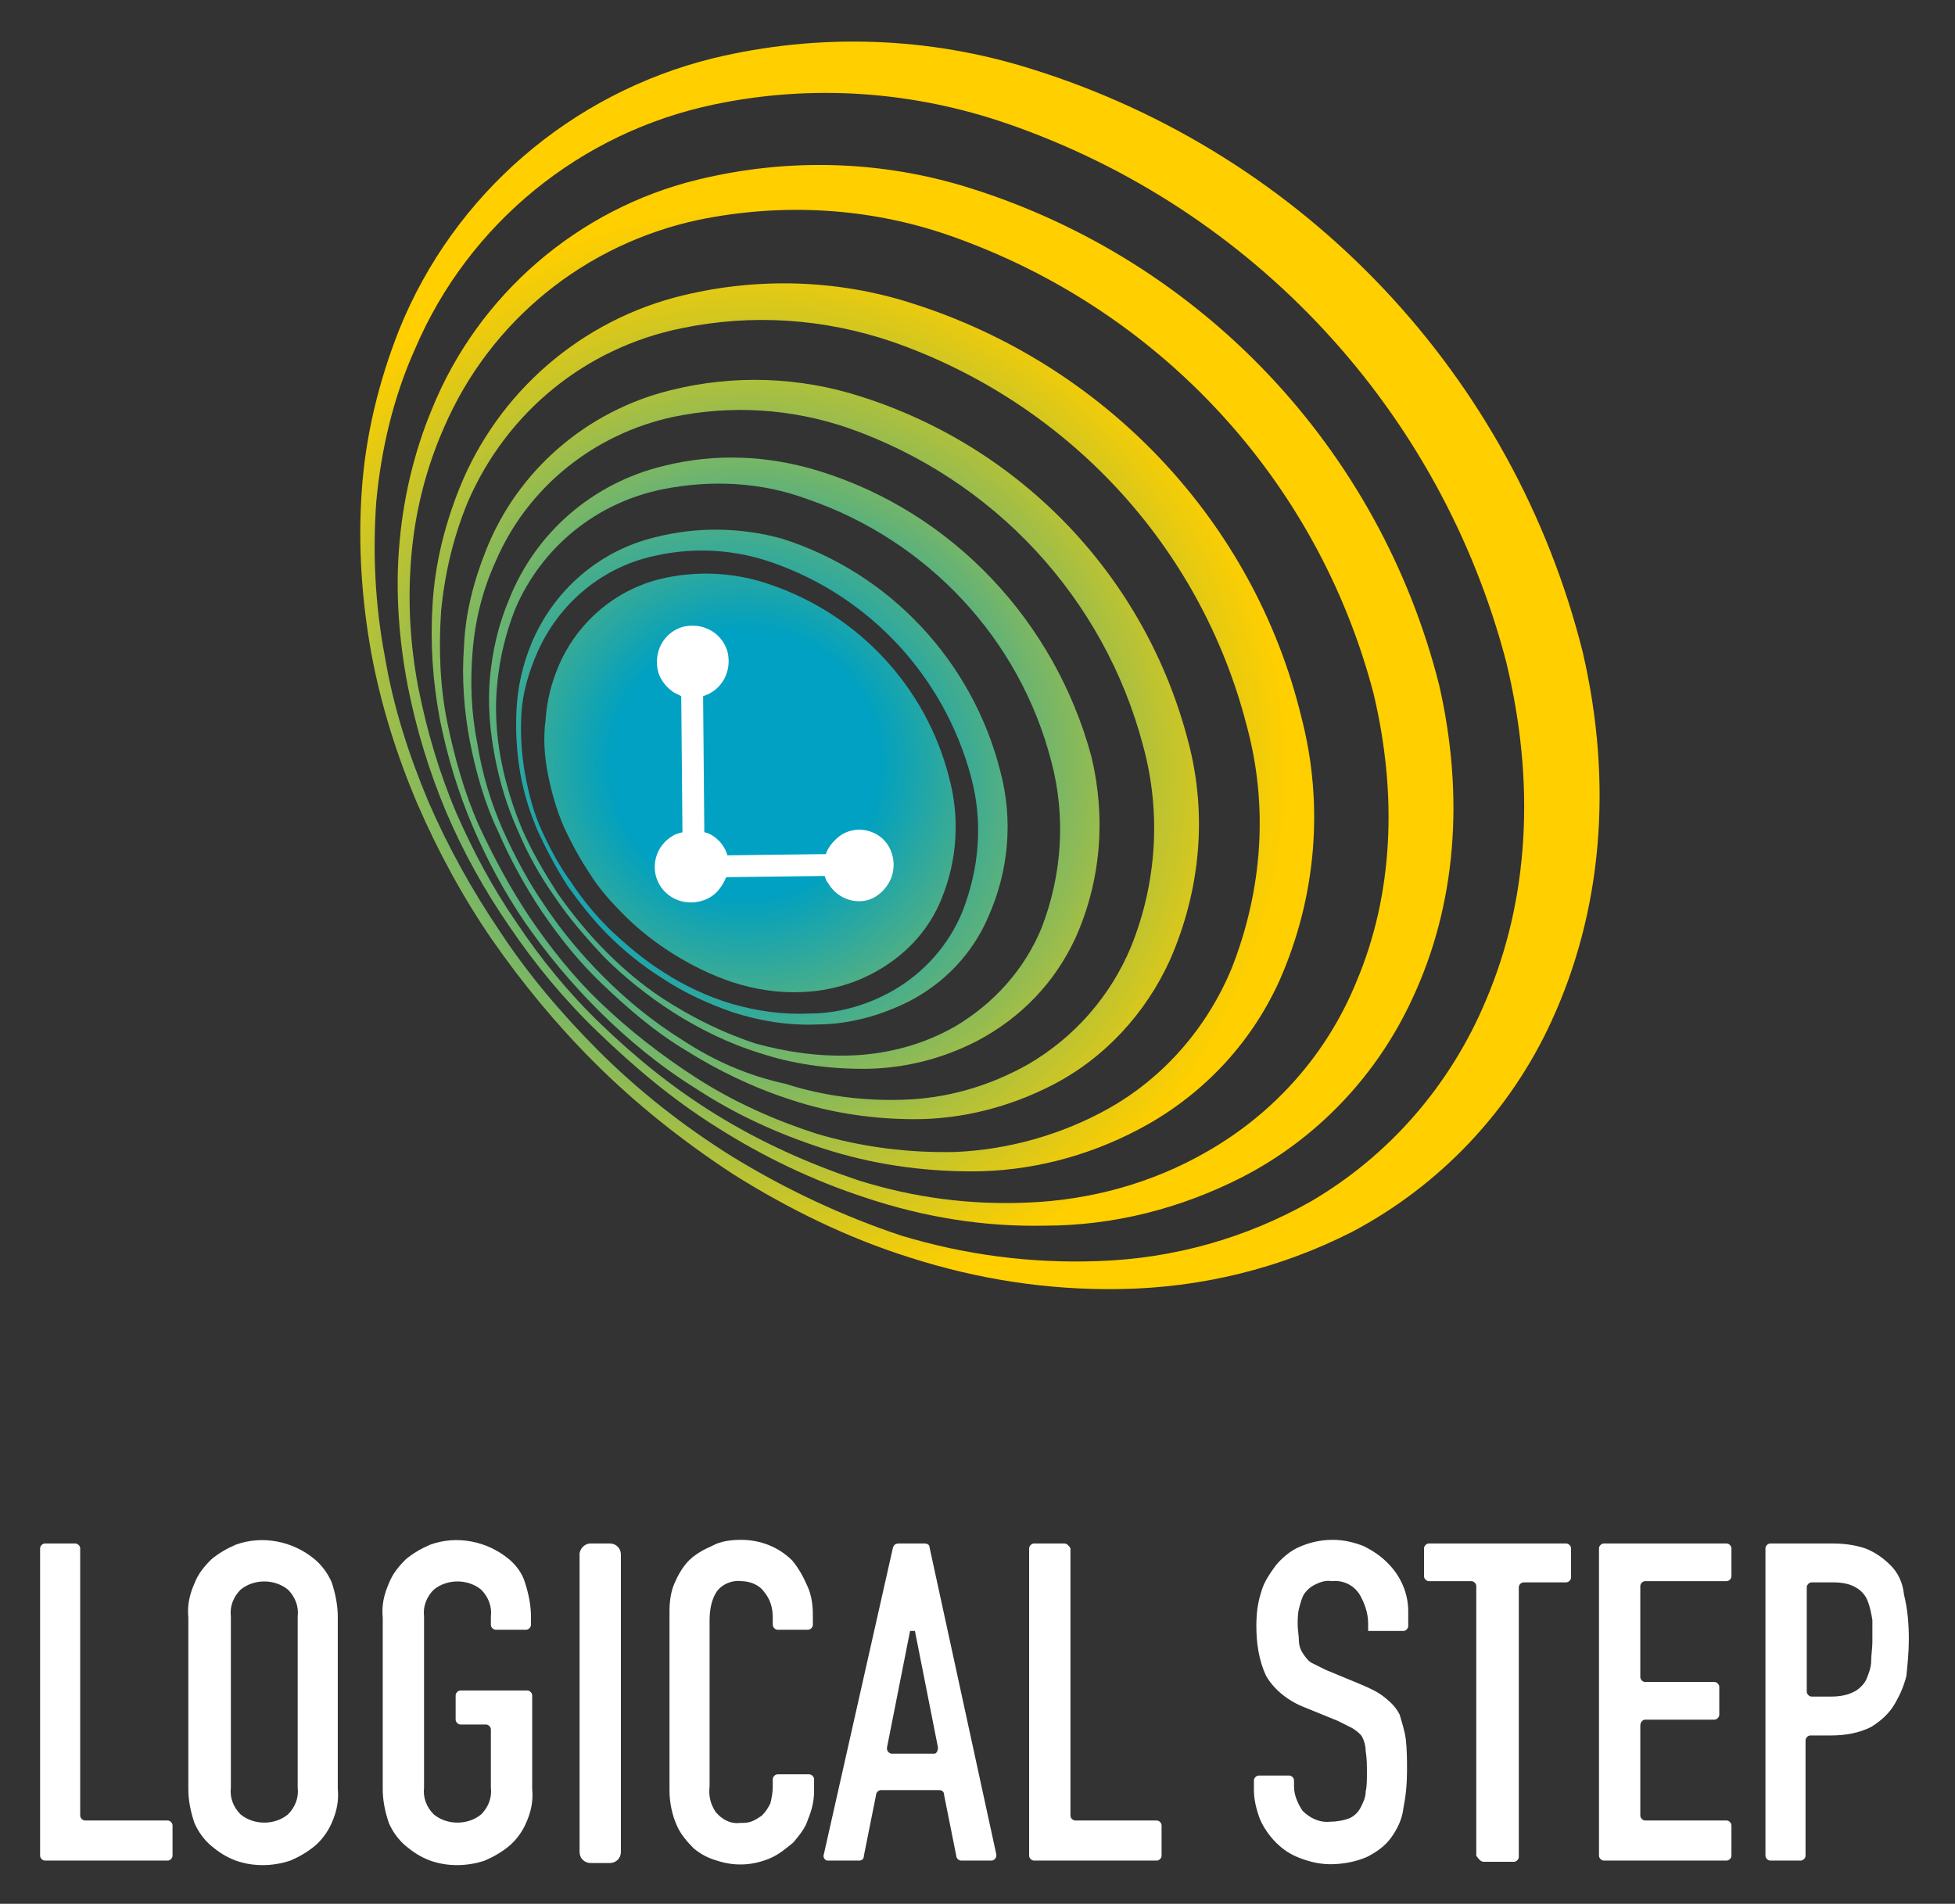 <?xml version="1.0" encoding="utf-8"?>
<!-- Generator: Adobe Illustrator 25.1.0, SVG Export Plug-In . SVG Version: 6.00 Build 0)  -->
<svg version="1.1" id="レイヤー_1" xmlns="http://www.w3.org/2000/svg" xmlns:xlink="http://www.w3.org/1999/xlink" x="0px"
	 y="0px" viewBox="0 0 160.9 156.7" style="enable-background:new 0 0 160.9 156.7;" xml:space="preserve">
<rect x="0" y="0" width="160.9" height="156.7" fill="#333333" stroke="none"/>
<style type="text/css">
	.st0{fill:url(#パス_877_1_);}
	.st1{fill:url(#パス_878_1_);}
	.st2{fill:url(#パス_879_1_);}
	.st3{fill:url(#パス_880_1_);}
	.st4{fill:url(#パス_881_1_);}
	.st5{fill:url(#パス_882_1_);}
	.st6{fill:url(#パス_883_1_);}
	.st7{fill:#FFFFFF;}
</style>
<g id="グループ_841" transform="translate(-854.133 -290.453)">
	<g id="グループ_786" transform="translate(880 290.453)">
		<g id="グループ_785">
			<g id="グループ_778">
				
					<radialGradient id="パス_877_1_" cx="-623.685" cy="460.571" r="0.488" gradientTransform="matrix(100.781 0 0 -100.666 62891.551 46426.582)" gradientUnits="userSpaceOnUse">
					<stop  offset="0.224" style="stop-color:#00A1C2"/>
					<stop  offset="0.25" style="stop-color:#0AA2B9"/>
					<stop  offset="0.501" style="stop-color:#72B56B"/>
					<stop  offset="0.703" style="stop-color:#BDC331"/>
					<stop  offset="0.847" style="stop-color:#ECCB0D"/>
					<stop  offset="0.918" style="stop-color:#FFCF00"/>
				</radialGradient>
				<path id="パス_877" class="st0" d="M34.4,95.2c-4-2.5-7.7-5.4-11-8.7c-3-3-5.8-6.3-8.1-9.8c-2.3-3.4-4.3-7-5.9-10.7
					c-1.6-3.8-2.9-7.8-3.6-12c-0.8-4.2-1-8.5-0.7-12.7c0.4-4.3,1.4-8.6,3.2-12.6c4.4-10.3,13.6-17.8,24.6-20.1
					c8.1-1.7,16.4-1.1,24.2,1.6c20.2,7,35.6,23.6,41,44.3c2.4,9.9,1.9,19.5-1.7,27.9c-2.9,6.9-7.9,12.7-14.4,16.5
					c-5.3,3-11.3,4.7-17.5,4.9c-5.5,0.2-10.9-0.5-16.2-2.1C43.5,100.1,38.8,97.9,34.4,95.2 M32.8,4.8C21.1,7.7,11.5,16,7,27.1
					c-1.7,4.3-2.8,8.8-3.1,13.4c-0.3,4.4,0,8.9,0.8,13.3c0.8,4.3,2.1,8.4,3.8,12.4c1.7,3.9,3.7,7.6,6.1,11.1c2.5,3.6,5.3,7,8.4,10.1
					c3.5,3.5,7.3,6.5,11.4,9.2c4.6,2.9,9.5,5.3,14.6,6.9c5.6,1.8,11.4,2.7,17.3,2.6c6.7-0.1,13.2-1.7,19.1-4.7
					c7.2-3.8,13-9.9,16.4-17.3c4.2-9.1,5.1-19.6,2.6-30.4c-5.7-22.8-22.9-41-45.3-48C50.6,3,41.5,2.7,32.8,4.8"/>
			</g>
			<g id="グループ_779" transform="translate(3.078 9.984)">
				
					<radialGradient id="パス_878_1_" cx="-626.113" cy="450.212" r="0.574" gradientTransform="matrix(85.095 0 0 -85.588 53312.086 38585.25)" gradientUnits="userSpaceOnUse">
					<stop  offset="0.224" style="stop-color:#00A1C2"/>
					<stop  offset="0.25" style="stop-color:#0AA2B9"/>
					<stop  offset="0.501" style="stop-color:#72B56B"/>
					<stop  offset="0.703" style="stop-color:#BDC331"/>
					<stop  offset="0.847" style="stop-color:#ECCB0D"/>
					<stop  offset="0.918" style="stop-color:#FFCF00"/>
				</radialGradient>
				<path id="パス_878" class="st1" d="M29.9,81.7c-3.4-2.1-6.5-4.6-9.4-7.4c-2.6-2.5-4.9-5.3-6.9-8.3c-2-2.9-3.6-5.9-5-9.1
					c-1.4-3.3-2.4-6.7-3.1-10.2c-0.7-3.6-0.9-7.2-0.6-10.8c0.3-3.7,1.2-7.3,2.7-10.7c3.8-8.8,11.6-15.1,21-17.1
					c6.9-1.4,14-1,20.6,1.3c17.2,6,30.3,20.1,34.9,37.7c2,8.4,1.6,16.6-1.4,23.7c-2.4,5.9-6.7,10.8-12.3,14c-4.5,2.6-9.6,4-14.8,4.2
					c-4.7,0.2-9.3-0.4-13.8-1.8C37.6,85.8,33.6,84,29.9,81.7 M28.5,4.8c-9.9,2.4-18.1,9.5-21.9,18.9c-1.5,3.6-2.4,7.5-2.7,11.4
					c-0.3,3.8,0,7.6,0.7,11.3c0.7,3.6,1.8,7.2,3.2,10.5c1.4,3.3,3.2,6.5,5.2,9.4c2.1,3.1,4.5,6,7.2,8.6c3,2.9,6.2,5.6,9.7,7.8
					c3.9,2.5,8.1,4.5,12.4,5.9C47.1,90.2,52,91,57,90.9c5.7,0,11.2-1.4,16.3-4c6.2-3.2,11.1-8.4,14-14.7c3.6-7.7,4.3-16.6,2.2-25.8
					C84.6,27,70,11.5,50.9,5.5C43.6,3.2,35.9,3,28.5,4.8"/>
			</g>
			<g id="グループ_780" transform="translate(5.735 19.515)">
				
					<radialGradient id="パス_879_1_" cx="-627.968" cy="440.197" r="0.677" gradientTransform="matrix(71.362 0 0 -71.739 44843.125 31623.027)" gradientUnits="userSpaceOnUse">
					<stop  offset="0.224" style="stop-color:#00A1C2"/>
					<stop  offset="0.25" style="stop-color:#0AA2B9"/>
					<stop  offset="0.501" style="stop-color:#72B56B"/>
					<stop  offset="0.703" style="stop-color:#BDC331"/>
					<stop  offset="0.847" style="stop-color:#ECCB0D"/>
					<stop  offset="0.918" style="stop-color:#FFCF00"/>
				</radialGradient>
				<path id="パス_879" class="st2" d="M25.7,69.2c-2.8-1.8-5.5-3.9-7.9-6.2c-2.2-2.1-4.1-4.5-5.8-7c-1.6-2.4-3-5-4.2-7.6
					c-1.2-2.7-2-5.6-2.6-8.5c-0.6-3-0.7-6-0.5-9.1c0.3-3.1,1-6.1,2.2-9c3.2-7.4,9.7-12.7,17.6-14.3c5.8-1.2,11.7-0.8,17.3,1.1
					c14.4,5,25.4,16.8,29.2,31.6c1.8,6.6,1.3,13.5-1.2,19.9c-2,4.9-5.6,9.1-10.3,11.7c-3.8,2.1-8.1,3.3-12.4,3.5
					c-3.9,0.1-7.8-0.4-11.5-1.5C32.2,72.7,28.8,71.2,25.7,69.2 M24.6,4.8c-8.3,2-15.2,7.9-18.4,15.9c-1.2,3-2,6.2-2.2,9.5
					c-0.2,3.2,0,6.3,0.6,9.5c0.6,3,1.5,6,2.7,8.8c1.2,2.8,2.6,5.4,4.3,7.9c1.8,2.6,3.8,5,6,7.2c2.5,2.5,5.2,4.7,8.1,6.5
					c3.2,2.1,6.7,3.7,10.4,4.9c4,1.3,8.1,1.9,12.3,1.9c4.7,0,9.4-1.2,13.6-3.4c5.2-2.7,9.3-7,11.7-12.3c3-6.8,3.7-14.4,1.8-21.7
					C71.6,23.4,59.3,10.4,43.3,5.4C37.3,3.5,30.8,3.3,24.6,4.8"/>
			</g>
			<g id="グループ_781" transform="translate(8.222 27.319)">
				
					<radialGradient id="パス_880_1_" cx="-629.444" cy="431.782" r="0.815" gradientTransform="matrix(59.308 0 0 -59.63 37358.574 25783.109)" gradientUnits="userSpaceOnUse">
					<stop  offset="0.224" style="stop-color:#00A1C2"/>
					<stop  offset="0.25" style="stop-color:#0AA2B9"/>
					<stop  offset="0.501" style="stop-color:#72B56B"/>
					<stop  offset="0.703" style="stop-color:#BDC331"/>
					<stop  offset="0.847" style="stop-color:#ECCB0D"/>
					<stop  offset="0.918" style="stop-color:#FFCF00"/>
				</radialGradient>
				<path id="パス_880" class="st3" d="M22.1,58.3c-2.4-1.5-4.5-3.2-6.5-5.2c-1.8-1.8-3.4-3.7-4.8-5.8c-1.4-2-2.5-4.1-3.5-6.3
					c-1-2.3-1.7-4.6-2.1-7.1c-0.5-2.5-0.6-5-0.4-7.5c0.2-2.6,0.8-5.1,1.9-7.5c2.6-6.1,8.1-10.5,14.6-11.9c4.8-1,9.7-0.7,14.4,0.9
					c12,4.2,21.1,14,24.3,26.2c1.5,5.5,1.1,11.3-1,16.5c-1.7,4.1-4.7,7.5-8.5,9.7c-3.2,1.8-6.7,2.8-10.3,2.9
					c-3.2,0.1-6.5-0.3-9.6-1.3C27.4,61.2,24.7,60,22.1,58.3 M21.1,4.8C14.2,6.5,8.5,11.4,5.9,18c-1,2.5-1.7,5.2-1.8,7.9
					c-0.2,2.6,0,5.3,0.5,7.9c0.5,2.5,1.2,5,2.3,7.3c1,2.3,2.2,4.5,3.6,6.6c1.5,2.2,3.1,4.2,5,6c2.1,2,4.3,3.9,6.8,5.4
					c2.7,1.7,5.6,3.1,8.7,4.1c3.3,1.1,6.8,1.6,10.2,1.6c3.9,0,7.8-1,11.3-2.8c4.3-2.2,7.7-5.9,9.7-10.3c2.5-5.7,3.1-12,1.5-18
					C60.2,20.2,50,9.5,36.7,5.3C31.7,3.7,26.3,3.5,21.1,4.8"/>
			</g>
			<g id="グループ_782" transform="translate(10.458 33.574)">
				
					<radialGradient id="パス_881_1_" cx="-630.431" cy="424.771" r="0.984" gradientTransform="matrix(49.059 0 0 -49.324 30953.734 20980.56)" gradientUnits="userSpaceOnUse">
					<stop  offset="0.224" style="stop-color:#00A1C2"/>
					<stop  offset="0.25" style="stop-color:#0AA2B9"/>
					<stop  offset="0.501" style="stop-color:#72B56B"/>
					<stop  offset="0.703" style="stop-color:#BDC331"/>
					<stop  offset="0.847" style="stop-color:#ECCB0D"/>
					<stop  offset="0.918" style="stop-color:#FFCF00"/>
				</radialGradient>
				<path id="パス_881" class="st4" d="M19,49.1c-2-1.2-3.8-2.7-5.4-4.3c-1.5-1.5-2.8-3.1-4-4.8c-1.1-1.7-2.1-3.4-2.9-5.2
					c-0.8-1.9-1.4-3.8-1.8-5.9c-0.4-2.1-0.5-4.2-0.3-6.2c0.2-2.1,0.7-4.2,1.5-6.2c2.2-5.1,6.7-8.7,12.1-9.8c4-0.8,8.1-0.6,11.9,0.8
					C40,10.9,47.6,19,50.2,29.1c1.2,4.5,0.9,9.3-0.8,13.7c-1.4,3.4-3.9,6.2-7.1,8.1c-2.6,1.5-5.6,2.3-8.6,2.4
					c-2.7,0.1-5.4-0.3-7.9-1C23.4,51.5,21.1,50.4,19,49.1 M18.2,4.8C12.5,6.2,7.8,10.2,5.6,15.7C4.7,17.8,4.2,20,4,22.2
					c-0.2,2.2,0,4.4,0.4,6.5c0.4,2.1,1,4.1,1.9,6.1c0.8,1.9,1.8,3.7,3,5.4c1.2,1.8,2.6,3.4,4.1,5c1.7,1.7,3.6,3.2,5.6,4.5
					c2.2,1.4,4.6,2.6,7.2,3.4c2.7,0.9,5.6,1.3,8.5,1.3c3.3,0,6.5-0.8,9.4-2.3c3.6-1.9,6.4-4.8,8.1-8.5c2.1-4.7,2.5-9.9,1.3-14.9
					C50.5,17.6,42.1,8.6,31.1,5.2C26.9,3.9,22.5,3.7,18.2,4.8"/>
			</g>
			<g id="グループ_783" transform="translate(12.547 39.423)">
				
					<radialGradient id="パス_882_1_" cx="-630.859" cy="417.851" r="1.336" gradientTransform="matrix(39.738 0 0 -39.953 25090.832 16719.527)" gradientUnits="userSpaceOnUse">
					<stop  offset="0.224" style="stop-color:#00A1C2"/>
					<stop  offset="0.25" style="stop-color:#0AA2B9"/>
					<stop  offset="0.501" style="stop-color:#72B56B"/>
					<stop  offset="0.703" style="stop-color:#BDC331"/>
					<stop  offset="0.847" style="stop-color:#ECCB0D"/>
					<stop  offset="0.918" style="stop-color:#FFCF00"/>
				</radialGradient>
				<path id="パス_882" class="st5" d="M16.2,40.6c-1.6-1-3-2.2-4.4-3.5c-1.2-1.2-2.3-2.5-3.2-3.9C7.7,32,6.9,30.5,6.2,29
					c-0.7-1.5-1.1-3.1-1.4-4.7c-0.3-1.7-0.4-3.4-0.3-5c0.1-1.7,0.6-3.4,1.3-5c1.8-4.1,5.4-7.1,9.8-8c3.2-0.7,6.5-0.5,9.6,0.6
					c8,2.8,14.1,9.4,16.3,17.6c1,3.7,0.7,7.5-0.7,11.1c-1.1,2.7-3.1,5-5.7,6.5c-2.1,1.2-4.5,1.9-6.9,1.9c-2.2,0.1-4.3-0.2-6.4-0.8
					C19.8,42.6,17.9,41.7,16.2,40.6 M15.5,4.8c-4.6,1.1-8.4,4.4-10.2,8.8c-0.7,1.7-1.1,3.5-1.2,5.3c-0.1,1.8,0,3.5,0.3,5.3
					c0.3,1.7,0.8,3.3,1.5,4.9c0.7,1.5,1.5,3,2.4,4.4c1,1.4,2.1,2.8,3.3,4c1.4,1.4,2.9,2.6,4.5,3.6c1.8,1.2,3.8,2.1,5.8,2.8
					c2.2,0.7,4.5,1.1,6.9,1c2.6,0,5.2-0.7,7.6-1.9c2.9-1.5,5.2-3.9,6.5-6.9c1.7-3.8,2.1-8,1-12.1c-2.3-9-9.1-16.3-18-19.1
					C22.6,4,19,3.9,15.5,4.8"/>
			</g>
			<g id="グループ_784" transform="translate(14.835 42.952)">
				
					<radialGradient id="パス_883_1_" cx="-631.534" cy="413.335" r="1.444" gradientTransform="matrix(33.688 0 0 -33.639 21295.846 13924.152)" gradientUnits="userSpaceOnUse">
					<stop  offset="0.224" style="stop-color:#00A1C2"/>
					<stop  offset="0.25" style="stop-color:#0AA2B9"/>
					<stop  offset="0.501" style="stop-color:#72B56B"/>
					<stop  offset="0.703" style="stop-color:#BDC331"/>
					<stop  offset="0.847" style="stop-color:#ECCB0D"/>
					<stop  offset="0.918" style="stop-color:#FFCF00"/>
				</radialGradient>
				<path id="パス_883" class="st6" d="M14.6,35.5c-1.4-0.9-2.7-1.9-3.9-3.1c-1.1-1.1-2.1-2.2-2.9-3.5c-0.8-1.2-1.5-2.5-2.1-3.8
					c-0.6-1.4-1-2.8-1.3-4.3c-0.3-1.5-0.4-3-0.2-4.5c0.1-1.6,0.5-3.1,1.1-4.5c1.6-3.7,4.9-6.4,8.8-7.2c2.9-0.6,5.9-0.4,8.7,0.6
					c7.2,2.5,12.7,8.4,14.6,15.8c0.9,3.3,0.7,6.8-0.6,10c-1,2.5-2.8,4.5-5.2,5.9c-1.9,1.1-4,1.7-6.2,1.8c-2,0.1-3.9-0.2-5.8-0.8
					C17.8,37.3,16.2,36.5,14.6,35.5"/>
			</g>
		</g>
		<path id="パス_884" class="st7" d="M47.3,69.7c-0.8-1.4-2.6-1.8-3.9-1c-0.6,0.4-1.1,1-1.3,1.6l-8.1,0.1
			c-0.1-0.4-0.4-0.9-0.7-1.2c-0.3-0.3-0.7-0.6-1.2-0.7L32,57.3c1.6-0.5,2.4-2.1,2-3.7c-0.5-1.6-2.1-2.4-3.7-2
			c-1.6,0.5-2.4,2.1-2,3.7c0.2,0.7,0.7,1.3,1.3,1.7c0.2,0.1,0.4,0.2,0.6,0.3l0.1,11.2c-0.3,0.1-0.5,0.1-0.8,0.3
			c-1.4,0.8-1.9,2.6-1.1,4c0.8,1.4,2.6,1.9,4.1,1.1c0.7-0.4,1.1-1,1.4-1.7l8.1-0.1c0.1,0.2,0.1,0.4,0.3,0.6c0.8,1.4,2.6,1.9,3.9,1.1
			C47.6,72.9,48.1,71.2,47.3,69.7C47.3,69.8,47.3,69.7,47.3,69.7L47.3,69.7z"/>
	</g>
	<g id="グループ_787" transform="translate(854.133 411.396)">
		<path id="パス_885" class="st7" d="M6.2,6.1H3.7c-0.2,0-0.4,0.2-0.4,0.4l0,0v25.3c0,0.2,0.2,0.4,0.4,0.4l0,0h10.1
			c0.2,0,0.4-0.2,0.4-0.4l0,0v-2.5c0-0.2-0.2-0.4-0.4-0.4l0,0H7c-0.2,0-0.4-0.2-0.4-0.4l0,0V6.5C6.6,6.3,6.4,6.1,6.2,6.1
			C6.2,6.1,6.2,6.1,6.2,6.1z"/>
		<path id="パス_886" class="st7" d="M25.9,7.4c-1.8-1.5-4.3-2-6.5-1.2c-0.7,0.3-1.4,0.7-2,1.2c-0.6,0.6-1.1,1.2-1.4,2
			c-0.4,0.9-0.6,1.8-0.5,2.8v14.1c0,1,0.2,1.9,0.5,2.8c0.3,0.7,0.8,1.4,1.4,1.9c0.6,0.5,1.2,0.9,2,1.2c1.4,0.5,3,0.5,4.5,0
			c0.7-0.3,1.4-0.7,2-1.2c0.6-0.5,1.1-1.2,1.4-1.9c0.4-0.9,0.6-1.8,0.5-2.8V12.1c0-0.9-0.2-1.9-0.5-2.8C27,8.6,26.5,7.9,25.9,7.4z
			 M24.5,26.2c0.1,0.8-0.2,1.6-0.8,2.2c-1.1,0.9-2.8,0.9-3.9,0c-0.6-0.6-0.9-1.4-0.8-2.2V12.1c-0.1-0.8,0.2-1.6,0.8-2.2
			c1.1-0.9,2.8-0.9,3.9,0c0.6,0.6,0.9,1.4,0.8,2.2L24.5,26.2z"/>
		<path id="パス_887" class="st7" d="M41.9,7.4c-1.8-1.5-4.3-2-6.5-1.2c-0.7,0.3-1.4,0.7-2,1.2c-0.6,0.6-1.1,1.2-1.4,2
			c-0.4,0.9-0.6,1.8-0.5,2.8v14.1c0,1,0.2,1.9,0.5,2.8c0.3,0.7,0.8,1.4,1.4,1.9c0.6,0.5,1.2,0.9,2,1.2c1.4,0.5,3,0.5,4.5,0
			c0.7-0.3,1.4-0.7,2-1.2c0.6-0.5,1.1-1.2,1.4-1.9c0.4-0.9,0.6-1.8,0.5-2.8v-7.7c0-0.2-0.2-0.4-0.4-0.4l0,0h-5.5
			c-0.2,0-0.4,0.2-0.4,0.4l0,0v2c0,0.2,0.2,0.4,0.4,0.4l0,0H40c0.2,0,0.4,0.2,0.4,0.4l0,0v4.8c0.1,0.8-0.2,1.6-0.8,2.2
			c-1.1,0.9-2.8,0.9-3.9,0c-0.6-0.6-0.9-1.4-0.8-2.2V12.1c-0.1-0.8,0.2-1.6,0.8-2.2c1.1-0.9,2.8-0.9,3.9,0c0.6,0.6,0.9,1.4,0.8,2.2
			v0.7c0,0.2,0.2,0.4,0.4,0.4l0,0h2.5c0.2,0,0.4-0.2,0.4-0.4l0,0v-0.7c0-0.9-0.2-1.9-0.5-2.8C43,8.6,42.5,7.9,41.9,7.4z"/>
		<path id="長方形_629" class="st7" d="M48.6,6.1h1.6c0.5,0,0.9,0.4,0.9,0.9v24.5c0,0.5-0.4,0.9-0.9,0.9h-1.6
			c-0.5,0-0.9-0.4-0.9-0.9V6.9C47.8,6.4,48.2,6.1,48.6,6.1z"/>
		<path id="パス_888" class="st7" d="M62.7,28.5c-0.3,0.2-0.6,0.4-0.9,0.5c-0.3,0.1-0.6,0.1-0.9,0.1c-0.8,0.1-1.5-0.3-2-0.9
			c-0.4-0.6-0.6-1.3-0.5-2.1V12.5c0-0.8,0.1-1.6,0.5-2.3c0.4-0.7,1.3-1.1,2.1-1c0.7,0,1.5,0.3,1.9,0.9c0.5,0.6,0.7,1.3,0.7,2.1v0.6
			c0,0.2,0.2,0.4,0.4,0.4l0,0h2.5c0.2,0,0.4-0.2,0.4-0.4l0,0V12c0-0.8-0.1-1.7-0.5-2.5c-0.3-0.7-0.7-1.4-1.2-2
			c-1.1-1.1-2.6-1.7-4.2-1.7c-0.8,0-1.7,0.1-2.4,0.5c-0.7,0.3-1.4,0.7-1.9,1.2c-0.5,0.5-0.9,1.2-1.2,1.9c-0.3,0.7-0.4,1.5-0.4,2.3
			v14.7c0,1,0.2,2,0.6,2.9c0.3,0.7,0.8,1.3,1.4,1.9c0.6,0.5,1.2,0.8,1.9,1c1.5,0.5,3,0.4,4.4-0.2c0.7-0.3,1.3-0.8,1.9-1.3
			c0.5-0.6,1-1.2,1.2-1.9c0.3-0.7,0.5-1.5,0.5-2.3v-1c0-0.2-0.2-0.4-0.4-0.4l0,0H64c-0.2,0-0.4,0.2-0.4,0.4l0,0v0.6
			c0,0.5-0.1,1-0.2,1.4C63.2,27.9,63,28.2,62.7,28.5z"/>
		<path id="パス_889" class="st7" d="M73.5,6.4l-5.7,25.3c-0.1,0.2,0.1,0.5,0.3,0.5c0,0,0.1,0,0.1,0h2.5c0.2,0,0.4-0.1,0.4-0.4
			l1-5c0-0.2,0.2-0.4,0.4-0.4h4.8c0.2,0,0.4,0.1,0.4,0.4l1,5c0,0.2,0.2,0.4,0.4,0.4h2.5c0.2,0,0.4-0.2,0.4-0.4c0,0,0-0.1,0-0.1
			L76.5,6.4c0-0.2-0.2-0.3-0.4-0.3H74C73.7,6.1,73.6,6.2,73.5,6.4z M73.4,23.4c-0.2,0-0.4-0.2-0.4-0.4c0,0,0-0.1,0-0.1l1.9-9.6h0.4
			l1.9,9.6c0,0.2-0.1,0.5-0.3,0.5c0,0-0.1,0-0.1,0H73.4z"/>
		<path id="パス_890" class="st7" d="M87.6,6.1h-2.5c-0.2,0-0.4,0.2-0.4,0.4l0,0v25.3c0,0.2,0.2,0.4,0.4,0.4l0,0h10.1
			c0.2,0,0.4-0.2,0.4-0.4l0,0v-2.5c0-0.2-0.2-0.4-0.4-0.4l0,0h-6.7c-0.2,0-0.4-0.2-0.4-0.4l0,0V6.5C88,6.3,87.8,6.1,87.6,6.1
			C87.6,6.1,87.6,6.1,87.6,6.1z"/>
		<path id="パス_891" class="st7" d="M112.2,6.3c-0.8-0.3-1.6-0.5-2.5-0.5c-1,0-1.9,0.2-2.8,0.6c-0.7,0.3-1.4,0.9-1.9,1.5
			c-0.5,0.7-1,1.4-1.2,2.2c-0.3,0.9-0.4,1.8-0.4,2.8c0,1.4,0.2,2.8,0.8,4.1c0.7,1.2,1.9,2.1,3.2,2.6l2.7,1.1
			c0.4,0.2,0.8,0.4,1.2,0.6c0.3,0.2,0.6,0.4,0.8,0.7c0.2,0.4,0.3,0.8,0.3,1.2c0.1,0.6,0.1,1.2,0.1,1.7c0,0.6,0,1.2-0.1,1.6
			c0,0.5-0.2,0.9-0.4,1.3c-0.2,0.4-0.5,0.7-0.9,0.9c-0.5,0.2-1.1,0.3-1.6,0.3c-0.9,0.1-1.7-0.3-2.3-0.9c-0.4-0.6-0.7-1.3-0.7-2v-0.5
			c0-0.2-0.2-0.4-0.4-0.4l0,0h-2.5c-0.2,0-0.4,0.2-0.4,0.4l0,0v0.8c0,0.8,0.2,1.6,0.5,2.4c0.3,0.7,0.8,1.4,1.3,1.9
			c0.6,0.6,1.2,1,2,1.3c0.8,0.3,1.6,0.5,2.5,0.5c1,0,2.1-0.2,3-0.6c0.8-0.4,1.5-0.9,2-1.6c0.5-0.7,0.9-1.5,1-2.4
			c0.2-1,0.3-2,0.3-3.1c0-0.9,0-1.7-0.1-2.6c-0.1-0.7-0.3-1.3-0.5-2c-0.3-0.6-0.7-1-1.2-1.4c-0.6-0.5-1.3-0.8-2-1.1l-2.9-1.2
			c-0.4-0.2-0.8-0.4-1.2-0.6c-0.3-0.2-0.5-0.5-0.7-0.8c-0.2-0.3-0.3-0.7-0.3-1c0-0.4-0.1-0.9-0.1-1.3c0-0.4,0-0.9,0.1-1.3
			c0.1-0.4,0.2-0.8,0.4-1.2c0.2-0.3,0.5-0.6,0.9-0.8c0.4-0.2,0.9-0.4,1.4-0.3c0.9-0.1,1.8,0.3,2.3,1.1c0.4,0.7,0.7,1.5,0.7,2.4v0.6
			h2.9c0.2,0,0.4-0.2,0.4-0.4l0,0v-1.2c0-1.5-0.6-2.9-1.7-4C113.6,7.1,113,6.7,112.2,6.3z"/>
		<path id="パス_892" class="st7" d="M122.1,32.3h2.5c0.2,0,0.4-0.2,0.4-0.4l0,0V9.7c0-0.2,0.2-0.4,0.4-0.4l0,0h3.5
			c0.2,0,0.4-0.2,0.4-0.4l0,0V6.5c0-0.2-0.2-0.4-0.4-0.4l0,0h-11.3c-0.2,0-0.4,0.2-0.4,0.4l0,0v2.3c0,0.2,0.2,0.4,0.4,0.4l0,0h3.5
			c0.2,0,0.4,0.2,0.4,0.4l0,0v22.2C121.7,32.1,121.9,32.3,122.1,32.3z"/>
		<path id="パス_893" class="st7" d="M135.4,20.6h5.7c0.2,0,0.4-0.2,0.4-0.4l0,0v-2.3c0-0.2-0.2-0.4-0.4-0.4l0,0h-5.7
			c-0.2,0-0.4-0.2-0.4-0.4l0,0V9.6c0-0.2,0.2-0.4,0.4-0.4l0,0h6.7c0.2,0,0.4-0.2,0.4-0.4l0,0V6.5c0-0.2-0.2-0.4-0.4-0.4l0,0H132
			c-0.2,0-0.4,0.2-0.4,0.4l0,0v25.3c0,0.2,0.2,0.4,0.4,0.4l0,0h10.1c0.2,0,0.4-0.2,0.4-0.4l0,0v-2.5c0-0.2-0.2-0.4-0.4-0.4l0,0h-6.7
			c-0.2,0-0.4-0.2-0.4-0.4l0,0v-7.4C135,20.8,135.2,20.6,135.4,20.6z"/>
		<path id="パス_894" class="st7" d="M155.6,7.9c-0.6-0.6-1.3-1.1-2.1-1.4c-0.9-0.3-1.8-0.4-2.7-0.4h-5.1c-0.2,0-0.4,0.2-0.4,0.4
			l0,0v25.3c0,0.2,0.2,0.4,0.4,0.4l0,0h2.5c0.2,0,0.4-0.2,0.4-0.4l0,0v-9.5c0-0.2,0.2-0.4,0.4-0.4l0,0h1.7c1.2,0,2.3-0.2,3.3-0.7
			c0.8-0.5,1.5-1.1,2-2c0.4-0.7,0.7-1.4,0.9-2.2c0.1-1,0.2-2,0.2-3c0-1.3-0.1-2.5-0.4-3.7C156.6,9.3,156.2,8.5,155.6,7.9z M154,15.8
			c0,0.5-0.2,1-0.4,1.5c-0.2,0.4-0.6,0.8-1,1c-0.6,0.3-1.2,0.4-1.9,0.4h-1.6c-0.2,0-0.4-0.2-0.4-0.4l0,0V9.7c0-0.2,0.2-0.4,0.4-0.4
			l0,0h1.8c0.6,0,1.3,0.1,1.8,0.4c0.4,0.2,0.8,0.6,1,1.1c0.2,0.5,0.3,1,0.4,1.6c0,0.6,0,1.2,0,1.8C154.1,14.7,154,15.3,154,15.8
			L154,15.8z"/>
	</g>
</g>
</svg>

